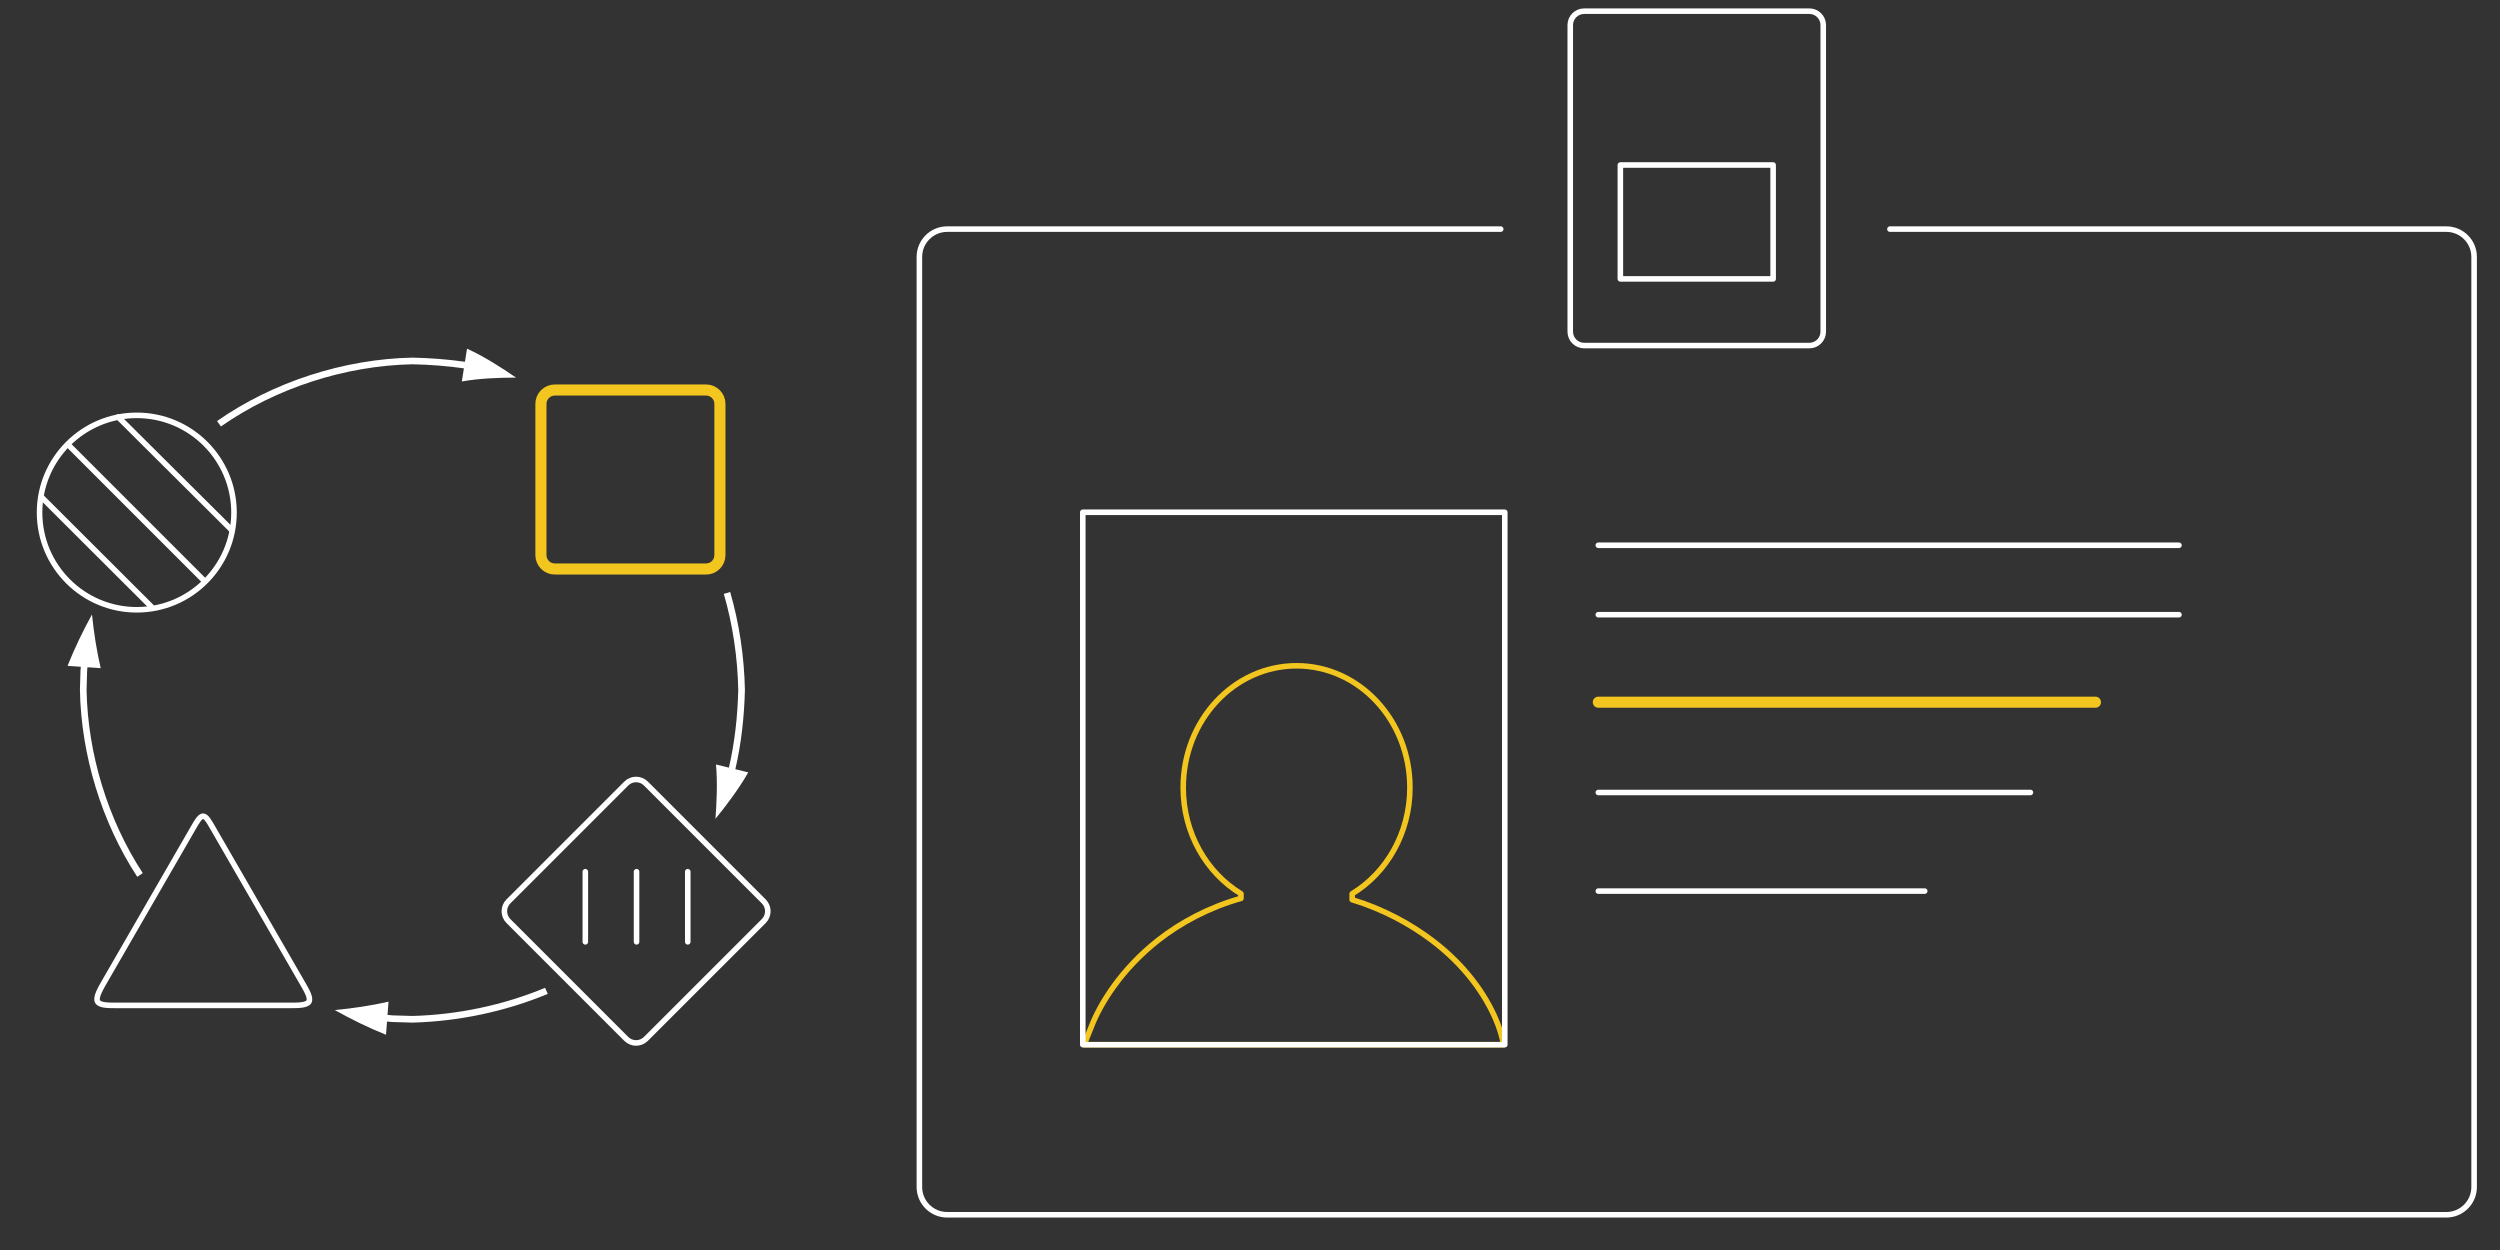 ﻿<?xml version="1.0" encoding="utf-8"?>
<!DOCTYPE svg PUBLIC "-//W3C//DTD SVG 1.1//EN" "http://www.w3.org/Graphics/SVG/1.1/DTD/svg11.dtd">
<svg xmlns="http://www.w3.org/2000/svg" xmlns:xlink="http://www.w3.org/1999/xlink" version="1.1" baseProfile="full" width="288" height="144" viewBox="0 0 288.00 144.00" enable-background="new 0 0 288.00 144.00" xml:space="preserve">
	<rect x="0" y="0" width="288.00" height="144.00" fill="#333333" stroke="none"/>
	<path fill="none" stroke-width="0.64" stroke-linecap="round" stroke-linejoin="round" stroke="#FFFFFF" stroke-opacity="1" d="M 217.721,26.394L 281.818,26.394C 283.586,26.394 285.018,27.827 285.018,29.594L 285.018,136.743C 285.018,138.51 283.586,139.943 281.818,139.943L 109.114,139.943C 107.346,139.943 105.914,138.51 105.914,136.743L 105.914,29.594C 105.914,27.827 107.346,26.394 109.114,26.394L 172.881,26.394"/>
	<path fill="none" stroke-width="0.64" stroke-linejoin="round" stroke="#FFFFFF" stroke-opacity="1" d="M 182.494,1.288L 208.438,1.288C 209.322,1.288 210.038,2.004 210.038,2.888L 210.038,38.209C 210.038,39.093 209.322,39.809 208.438,39.809L 182.494,39.809C 181.611,39.809 180.894,39.093 180.894,38.209L 180.894,2.888C 180.894,2.004 181.611,1.288 182.494,1.288 Z "/>
	<rect x="186.666" y="19.009" fill="none" stroke-width="0.64" stroke-linejoin="round" stroke="#FFFFFF" stroke-opacity="1" width="17.6" height="13.12"/>
	<ellipse fill="none" stroke-width="0.64" stroke-linejoin="round" stroke="#FFFFFF" stroke-opacity="1" cx="15.757" cy="59.048" rx="11.2" ry="11.2"/>
	<path fill="#FFFFFF" fill-opacity="1" stroke-width="0.2" stroke-linejoin="round" d="M 44.642,116.918L 45.238,116.971L 47.51,117.039C 52.716,116.901 57.984,115.797 62.792,113.798L 63.104,114.497C 58.198,116.537 52.822,117.664 47.51,117.805L 45.192,117.736L 44.585,117.681L 44.469,119.207C 42.442,118.396 40.476,117.424 38.568,116.361C 40.647,116.158 42.722,115.859 44.758,115.392L 44.642,116.918 Z "/>
	<path fill="#FFFFFF" fill-opacity="1" stroke-width="0.2" stroke-linejoin="round" d="M 83.969,88.433C 84.647,85.512 84.971,82.499 85.047,79.502C 84.977,75.767 84.42,72.008 83.385,68.419L 84.116,68.194C 85.172,71.856 85.741,75.691 85.813,79.502C 85.735,82.56 85.404,85.634 84.712,88.614L 86.2,88.977C 85.116,90.874 83.791,92.631 82.421,94.332C 82.572,92.25 82.664,90.149 82.482,88.07L 83.969,88.433 Z "/>
	<path fill="#FFFFFF" fill-opacity="1" stroke-width="0.2" stroke-linejoin="round" d="M 53.441,42.433C 51.478,42.154 49.493,42.005 47.51,41.965C 39.781,42.12 31.789,44.699 25.452,49.126L 25.002,48.507C 31.468,43.989 39.623,41.358 47.51,41.199C 49.533,41.24 51.558,41.393 53.562,41.677L 53.801,40.165C 55.786,41.079 57.645,42.262 59.447,43.499C 57.359,43.508 55.257,43.582 53.202,43.945L 53.441,42.433 Z "/>
	<path fill="#FFFFFF" fill-opacity="1" stroke-width="0.2" stroke-linejoin="round" d="M 10.074,76.866L 10.037,77.289L 9.973,79.502C 10.113,86.851 12.424,94.429 16.446,100.581L 15.813,101.012C 11.709,94.734 9.35,87.001 9.207,79.502L 9.273,77.245L 9.311,76.813L 7.783,76.707C 8.591,74.677 9.544,72.703 10.596,70.788C 10.811,72.865 11.129,74.938 11.601,76.972L 10.074,76.866 Z "/>
	<path fill="none" stroke-width="1.28" stroke-linejoin="round" stroke="#F2C61F" stroke-opacity="1" d="M 63.914,44.929L 81.335,44.929C 82.219,44.929 82.935,45.645 82.935,46.529L 82.935,63.95C 82.935,64.833 82.219,65.55 81.335,65.55L 63.914,65.55C 63.03,65.55 62.314,64.833 62.314,63.95L 62.314,46.529C 62.314,45.645 63.03,44.929 63.914,44.929 Z "/>
	<path fill="none" stroke-width="0.64" stroke-linejoin="round" stroke="#FFFFFF" stroke-opacity="1" d="M 23.386,94.024C 23.039,94.03 22.689,94.637 22.338,95.244L 12.121,112.94C 11.566,113.901 11.012,114.862 11.223,115.343C 11.435,115.823 12.413,115.823 13.391,115.823L 33.354,115.823C 34.343,115.823 35.333,115.823 35.585,115.403C 35.837,114.983 35.351,114.142 34.866,113.301L 24.418,95.205C 24.075,94.611 23.732,94.017 23.386,94.024 Z "/>
	<path fill="none" stroke-width="0.64" stroke-linejoin="round" stroke="#FFFFFF" stroke-opacity="1" d="M 58.57,103.841L 72.147,90.265C 72.771,89.64 73.784,89.64 74.409,90.265L 87.986,103.841C 88.611,104.466 88.611,105.479 87.986,106.104L 74.409,119.68C 73.784,120.305 72.771,120.305 72.147,119.68L 58.57,106.104C 57.945,105.479 57.945,104.466 58.57,103.841 Z "/>
	<line fill="none" stroke-width="0.64" stroke-linecap="round" stroke-linejoin="round" stroke="#FFFFFF" stroke-opacity="1" x1="13.606" y1="48.039" x2="26.736" y2="61.102"/>
	<line fill="none" stroke-width="0.64" stroke-linecap="round" stroke-linejoin="round" stroke="#FFFFFF" stroke-opacity="1" x1="7.868" y1="51.247" x2="23.538" y2="66.918"/>
	<line fill="none" stroke-width="0.64" stroke-linecap="round" stroke-linejoin="round" stroke="#FFFFFF" stroke-opacity="1" x1="4.746" y1="57.231" x2="17.603" y2="70.061"/>
	<line fill="none" stroke-width="0.64" stroke-linecap="round" stroke-linejoin="round" stroke="#FFFFFF" stroke-opacity="1" x1="73.33" y1="100.419" x2="73.33" y2="108.5"/>
	<line fill="none" stroke-width="0.64" stroke-linecap="round" stroke-linejoin="round" stroke="#FFFFFF" stroke-opacity="1" x1="79.23" y1="100.419" x2="79.23" y2="108.5"/>
	<line fill="none" stroke-width="0.64" stroke-linecap="round" stroke-linejoin="round" stroke="#FFFFFF" stroke-opacity="1" x1="67.43" y1="100.419" x2="67.43" y2="108.5"/>
	<path fill="none" stroke-width="0.64" stroke-linejoin="round" stroke="#F2C61F" stroke-opacity="1" d="M 125.702,118.325C 126.776,115.534 129.228,111.626 133.387,108.339C 136.025,106.255 139.373,104.491 142.959,103.493L 142.959,102.959C 138.988,100.552 136.306,95.977 136.306,90.729C 136.306,82.98 142.152,76.699 149.364,76.699C 156.576,76.699 162.422,82.98 162.422,90.729C 162.422,95.977 159.74,100.552 155.769,102.959L 155.769,103.646C 159.231,104.688 162.415,106.408 164.909,108.282C 168.902,111.282 171.128,114.677 172.285,117.346C 172.724,118.357 173.06,119.411 173.199,120.348L 124.923,120.348C 125.106,119.742 125.423,119.049 125.702,118.325 Z "/>
	<line fill="none" stroke-width="0.64" stroke-linecap="round" stroke-linejoin="round" stroke="#FFFFFF" stroke-opacity="1" x1="184.127" y1="62.814" x2="251.017" y2="62.814"/>
	<line fill="none" stroke-width="0.64" stroke-linecap="round" stroke-linejoin="round" stroke="#FFFFFF" stroke-opacity="1" x1="184.127" y1="70.814" x2="251.017" y2="70.814"/>
	<line fill="none" stroke-width="1.28" stroke-linecap="round" stroke-linejoin="round" stroke="#F2C61F" stroke-opacity="1" x1="184.127" y1="80.894" x2="241.394" y2="80.894"/>
	<line fill="none" stroke-width="0.64" stroke-linecap="round" stroke-linejoin="round" stroke="#FFFFFF" stroke-opacity="1" x1="184.127" y1="91.294" x2="233.905" y2="91.294"/>
	<line fill="none" stroke-width="0.64" stroke-linecap="round" stroke-linejoin="round" stroke="#FFFFFF" stroke-opacity="1" x1="184.127" y1="102.654" x2="221.727" y2="102.654"/>
	<rect x="124.737" y="59.014" fill="none" stroke-width="0.64" stroke-linejoin="round" stroke="#FFFFFF" stroke-opacity="1" width="48.613" height="61.333"/>
</svg>
